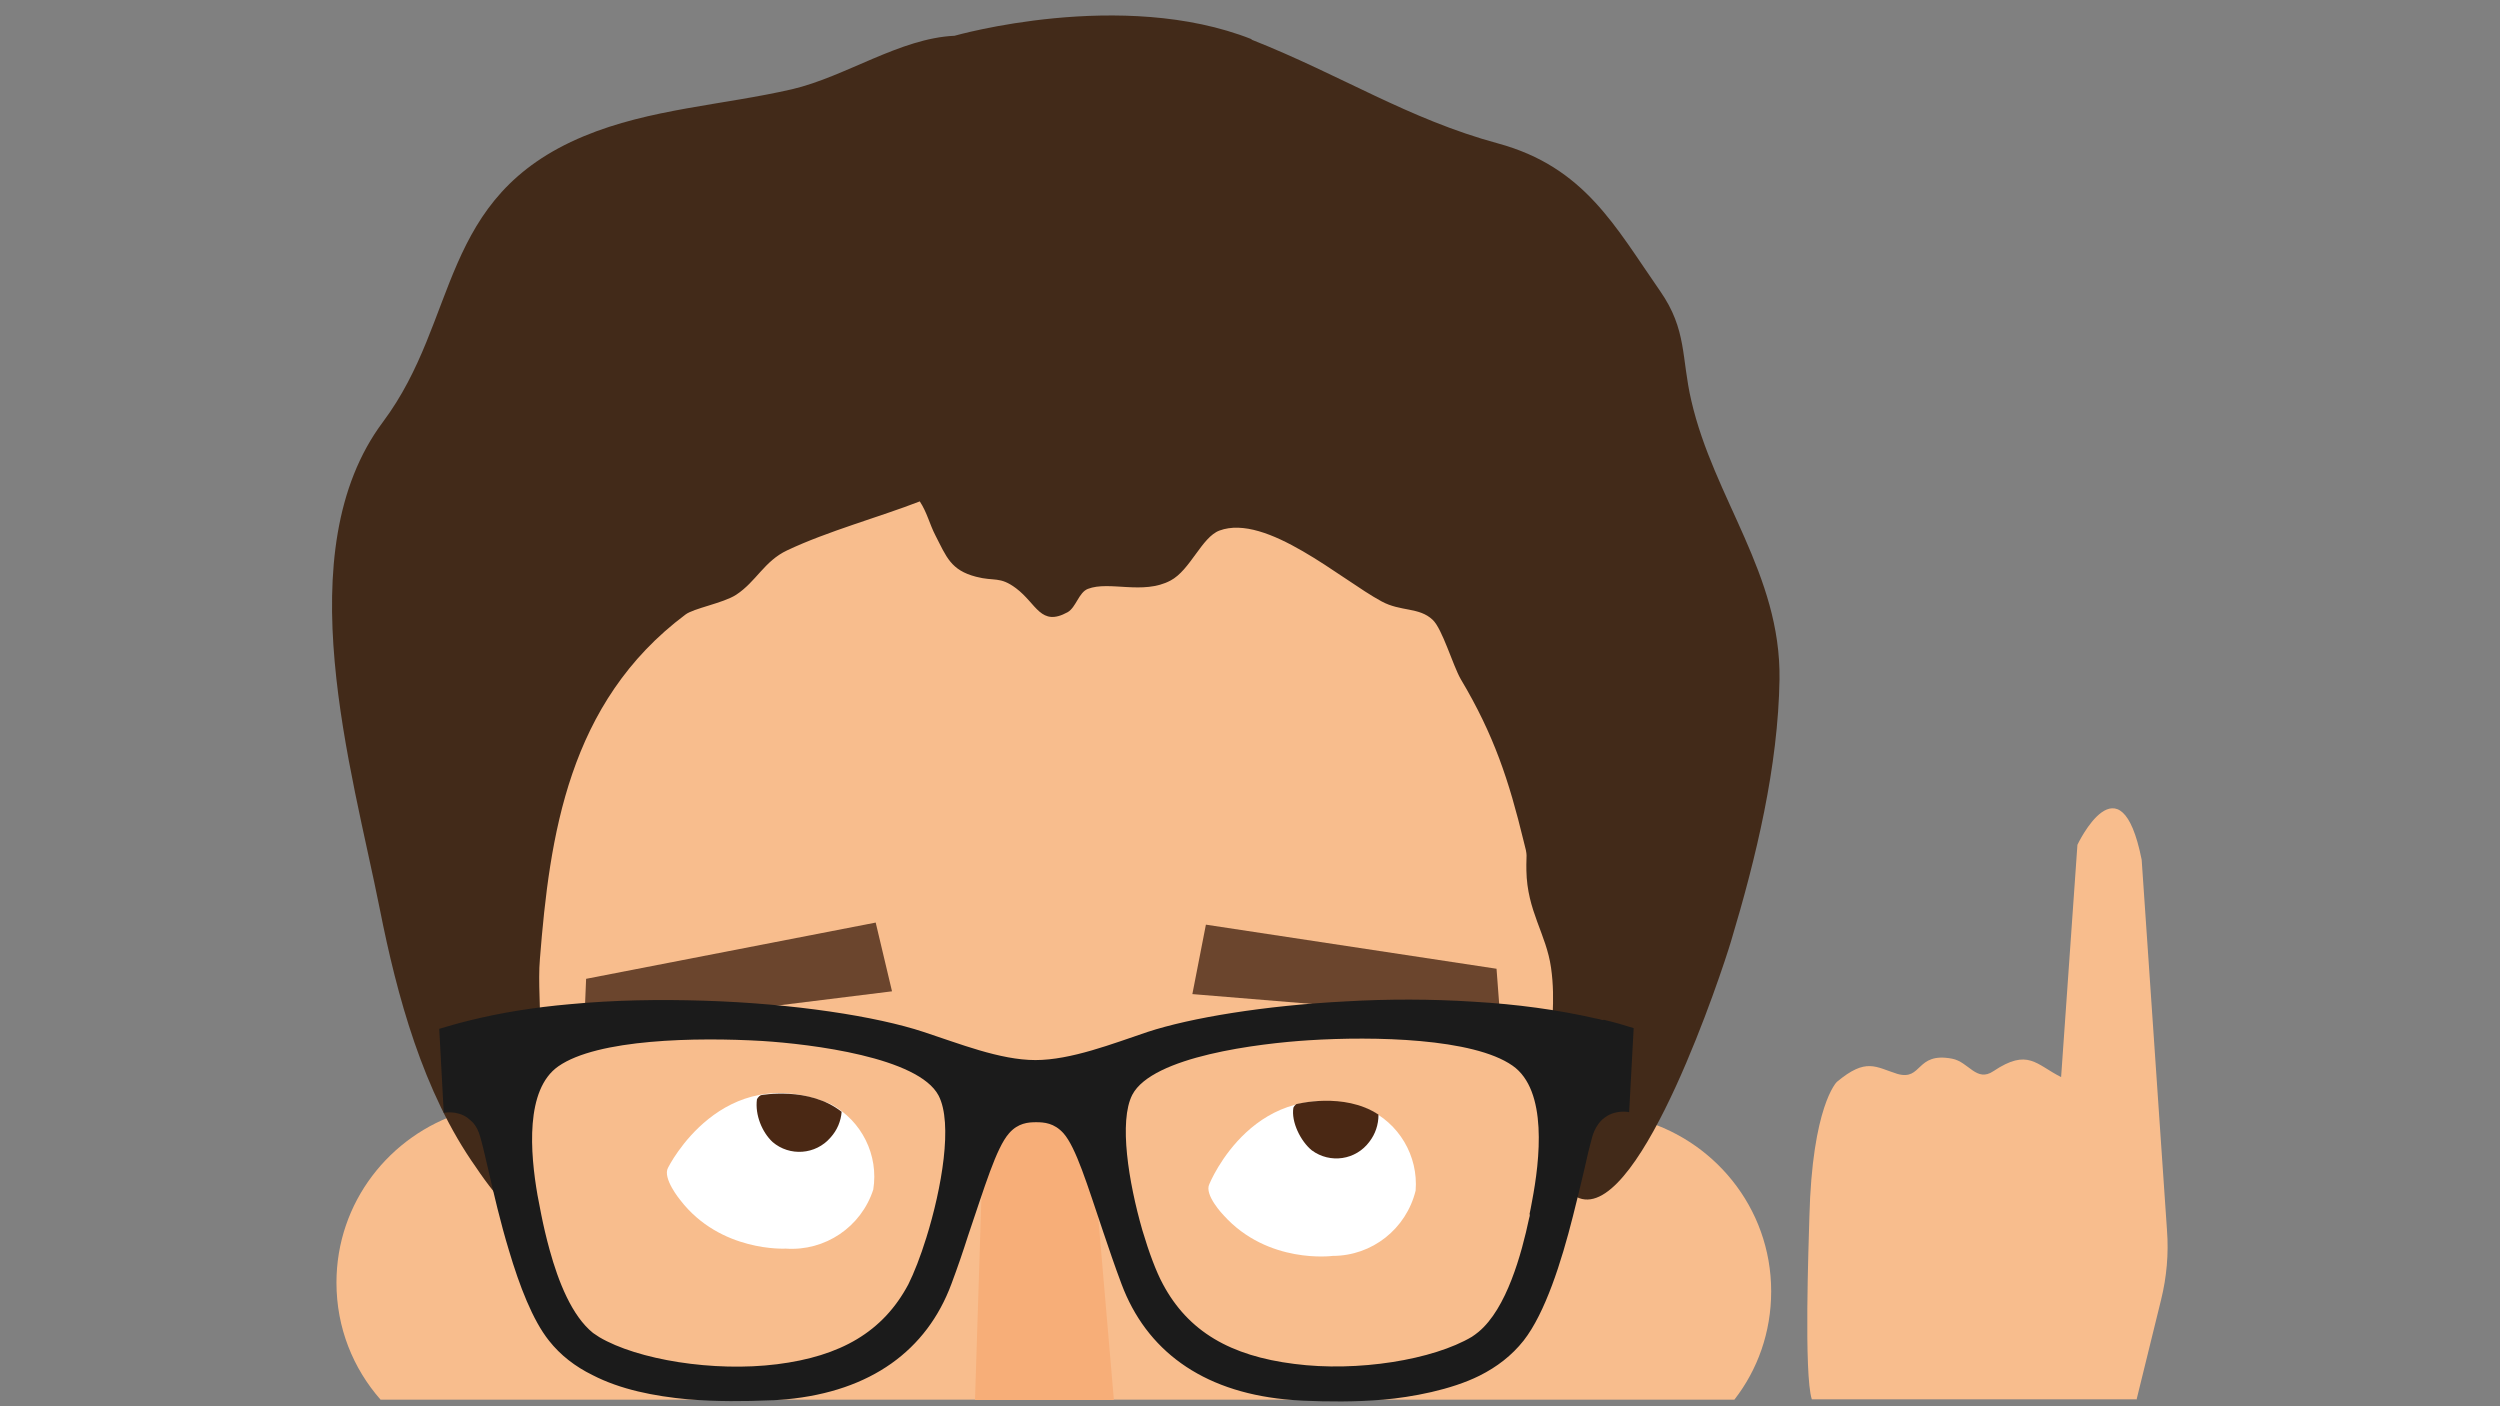 <?xml version="1.0" encoding="UTF-8"?> <svg xmlns="http://www.w3.org/2000/svg" id="Calque_1" version="1.1" viewBox="0 0 720 405"><rect x="0" y="0" width="720" height="405" fill="#808080" stroke="none"/><defs><style> .st0 { fill: #422a19; } .st1 { fill: #6b452d; } .st2 { fill: #fff; } .st3 { fill: #4a2814; } .st4 { fill: #1b1b1b; } .st5 { fill: #f7ae78; } .st6 { fill: #f8bd8d; } </style></defs><g><g><path class="st6" d="M109.6,403.1c-7.9-9-12.7-20.7-12.7-33.7,0-23.1,15.3-42.4,36.2-49,2.3-126.3,22.2-250.3,168.2-250.7,147-.4,166.8,125.2,169.7,252.4,22.4,5.6,39.1,25.7,39.1,49.8,0,11.8-3.9,22.6-10.6,31.2H109.6Z"></path><polyline class="st5" points="320.8 403.2 313.6 319.2 283.5 318.2 280.8 403.2"></polyline></g><path class="st0" d="M360.4,11.4c25.8,10.2,45.2,22.9,71,29.9,25,6.8,33.8,24,46.7,42.5,7.8,11.2,6.1,19.2,9,31.6,6.5,28.2,25.8,49.9,25.4,80.2-.4,25.2-6.7,51.3-14,75.6-2.5,8.4-25.5,78.1-42.9,74.1-2.3-.5-4.3-2.4-5.6-6-3.7-10.2-2.7-23.2-3.1-34-.4-9.6,1.2-16.7-.2-26.6-1.4-9.8-6.9-16.3-7.1-28-.1-5,.5-3.7-.8-8.5-4.2-17.3-8.5-30.5-18.1-46.6-2.3-4-5.3-14.5-8.1-17.1-3.9-3.7-9.2-2.3-14.7-5.3-11.7-6.3-33.2-25.4-46.7-20.4-5.1,1.9-8.4,11.4-14.1,14.4-7.9,4.2-17.6,0-23.8,2.4-2.6,1-3.4,5.3-5.8,6.7-7.8,4.3-8.9-2.4-14.9-6.9-4.7-3.5-6.2-1.9-11.5-3.3-7.3-1.9-8.5-5.7-11.7-11.9-1.7-3.3-2.4-6.6-4.5-9.8-11.6,4.5-26.6,8.6-38.2,14.1-6.6,3.1-8.9,9-14.7,12.8-3.7,2.4-12.3,3.9-14.6,5.7-33.8,25.3-39.1,63.9-41.9,99.1-.6,6.8.3,14.9,0,22.1-.3,7.8-2.1,11.9-4.1,19-1.9,6.9-.6,23.8-6.3,28.5-1,.8-7.7-9-8-9.5-15.3-21.6-22.8-49.6-27.7-74.3-8-40.3-27-103.1.9-140.4,22.1-29.6,15.8-64.8,57.9-82.3,19-7.9,39.9-8.9,59.9-13.5,15.4-3.6,31.1-14.7,46.8-15.4,0,0,48.2-13.8,85.6,1Z"></path><polygon class="st1" points="168.8 281.9 252.2 265.7 256.9 285.5 168.2 296.5 168.8 281.9"></polygon><polygon class="st1" points="431 279 347.3 266.3 343.4 286.3 432.1 293.6 431 279"></polygon><path class="st4" d="M461.6,293.8c-.7-.2-1.4-.4-2.1-.5-10.9-2.5-22.8-4.1-35-4.8-12.3-.8-24.9-.8-36.9-.1h0c-23.4,1.2-44.6,4.7-57.1,8.8-10.1,3.4-22.1,8.1-32.3,8.1-10.2,0-22.1-4.8-32.2-8.1-13.6-4.5-37.4-8.2-63.3-9h0s0,0,0,0c-12.7-.4-25.8-.2-38.5,1-10.3.9-20.3,2.5-29.4,4.8,0,0,0,0,0,0-2.9.7-5.6,1.5-8.3,2.3l1.3,24.2s3.7-.8,6.8,1.4c.5.4,1.1.9,1.6,1.4.9,1,1.6,2.3,2.1,4.1.6,2,1.4,5.5,2.4,9.8,1.5,6.5,3.4,14.8,5.9,23,3,10.1,6.8,20,11.5,25.9,3.3,4.2,7.6,7.5,12.5,9.9,8.1,4.2,17.8,6.1,27.5,7,8.3.7,16.6.6,23.6.3,1.6,0,3.2-.2,4.8-.3,24.3-2.3,40.4-14.1,47.5-33.2,1.8-4.8,3.4-9.5,4.8-13.9,4.8-14.1,8.1-25.3,11.8-29.5,2.6-3,5.6-3.2,7.8-3.2,2.3,0,5.2.2,7.9,3.2,3.6,4.1,6.8,14.7,11.4,28.3,1.6,4.7,3.3,9.8,5.3,15.1,7.1,19,23,30.8,47,33.2,1.7.2,3.5.3,5.3.4,6.9.3,15,.4,23.1-.3s19.5-2.8,27.7-6.9c5-2.5,9.3-5.8,12.7-10.1,6.2-7.9,10.9-22.7,14.2-35.8,1.2-4.6,2.2-9,3.1-12.7,1-4.6,1.9-8.2,2.5-10.3.7-2.3,1.8-3.9,3-5,.3-.2.5-.4.8-.6,3.1-2.2,6.8-1.4,6.8-1.4l1.3-24.2c-2.8-.9-5.6-1.7-8.6-2.4ZM261.6,369.9c-7.3,13.7-19.5,20.7-37.8,23-18.3,2.3-40.2-1.3-51.2-7.8-.6-.4-1.2-.8-1.8-1.2-6.1-4.9-10-14.8-12.5-23.9-1-3.6-1.8-7.1-2.4-10.1-.3-1.6-.7-3.5-1.1-5.7h0c-2.1-12.1-3.6-30.4,6-37.1,11.3-7.9,39.8-8.4,58.7-7.3,14.2.9,45,4.7,50.8,15.7,4.2,8,.9,26.8-3.5,40.9-1.7,5.5-3.6,10.3-5.2,13.5ZM440.6,349.8c0,.3-.1.7-.2,1-2.2,10.4-6.5,26.1-14.6,32.8-.6.5-1.3,1-1.9,1.4-11.1,6.6-32.9,10.2-51.2,7.8-18.3-2.3-30.5-9.3-37.8-23-1.9-3.5-4-9.1-5.9-15.5-4-13.9-6.8-31.4-2.9-39,5.8-11.1,36.6-14.8,50.8-15.7,18.9-1.2,47.4-.6,58.7,7.3,10.2,7.1,7.9,27.2,5.6,39.2-.2,1.3-.5,2.5-.7,3.6Z"></path></g><path class="st6" d="M615.3,403.2l7.1-28.9c1.6-6.5,2.2-13.2,1.7-19.9l-7.3-106.8c-6.1-30.6-18.5-4.3-18.5-4.3l-4.7,66.9c-7.2-3.6-9.5-8.4-19.5-1.7-4.9,3.3-7.1-2.7-11.9-3.6-10.5-2-8.5,6.4-15.7,4.4-6.4-2-9-4.8-17.5,2.3,0,0-7.1,6.9-7.9,39-.2,7.6-1.6,45.2.7,52.4h93.5Z"></path><path id="Tracé_1169" class="st2" d="M192.4,336.3s15.5-31.4,46.9-18.3c8.9,4.8,13.8,14.7,12.2,24.6-3.5,10.8-13.9,17.8-25.2,17,0,0-18.8,1.1-30.4-14,0,0-5.2-6.3-3.5-9.3Z"></path><path id="Tracé_1174" class="st3" d="M242.4,320.1c-.2,2.8-1.3,5.4-3.2,7.5-4.3,5-11.8,5.5-16.7,1.3-3-2.8-5.1-7.8-4.5-12.3,0,0,.4-.9,1.2-1.2,0,0,13.8-2.6,23.2,4.8Z"></path><path id="Tracé_11691" data-name="Tracé_1169" class="st2" d="M348.3,341s13.1-32.4,45.4-21.7c9.2,4.1,14.8,13.6,14,23.6-2.7,11-12.5,18.8-23.9,18.8,0,0-18.6,2.5-31.4-11.7,0,0-5.7-5.9-4.1-9Z"></path><path id="Tracé_11741" data-name="Tracé_1174" class="st3" d="M397,321.1c0,2.8-.9,5.5-2.6,7.7-3.9,5.3-11.3,6.4-16.6,2.5-3.2-2.6-6-8.2-5.3-12.3,0,0,.2-.5.8-1,0,0,13.7-3.6,23.7,3Z"></path></svg> 